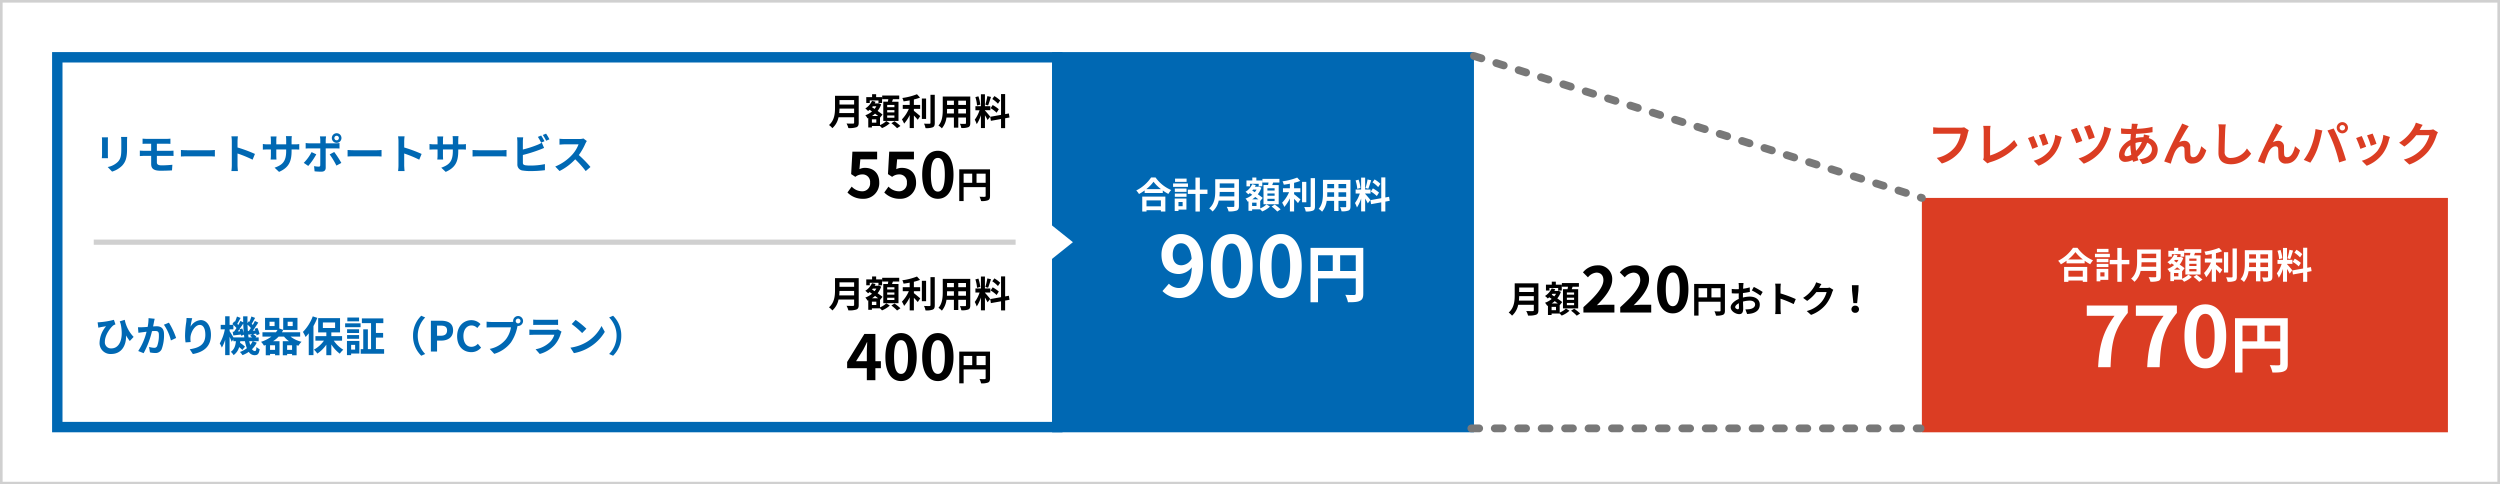<svg xmlns="http://www.w3.org/2000/svg" width="960" height="186" viewBox="0 0 960 186">
  <rect x="0" y="0" width="960" height="186" fill="#333333" stroke="none"/>
  <g id="img_03" transform="translate(-11449 17625)">
    <g id="パス_3389" data-name="パス 3389" transform="translate(11449 -17625)" fill="#fff">
      <path d="M 959.5 185.5 L 0.5 185.5 L 0.5 0.5 L 959.5 0.5 L 959.5 185.5 Z" stroke="none"/>
      <path d="M 1 1 L 1 185 L 959 185 L 959 1 L 1 1 M 0 0 L 960 0 L 960 186 L 0 186 L 0 0 Z" stroke="none" fill="#d0d0d0"/>
    </g>
    <g id="長方形_9023" data-name="長方形 9023" transform="translate(11469 -17605)" fill="#fff" stroke="#0068b3" stroke-width="4">
      <rect width="388" height="146" stroke="none"/>
      <rect x="2" y="2" width="384" height="142" fill="none"/>
    </g>
    <g id="グループ_16615" data-name="グループ 16615">
      <path id="パス_4006" data-name="パス 4006" d="M3.12-12.272a10.882,10.882,0,0,1,.064,1.216v5.392c0,.48-.064,1.1-.08,1.408H5.472c-.032-.368-.048-.992-.048-1.392v-5.408c0-.512.016-.864.048-1.216Zm7.36-.144a11.287,11.287,0,0,1,.1,1.6v3.04c0,2.5-.208,3.7-1.3,4.9A7.488,7.488,0,0,1,5.36-.864L7.04.9a9.3,9.3,0,0,0,3.888-2.32c1.184-1.312,1.856-2.784,1.856-6.224v-3.168c0-.64.032-1.152.064-1.6ZM24.24-5.152h4.88c.352,0,1.072,0,1.52.048l-.016-2.048c-.416.032-1.216.064-1.552.064H24.24v-2.72H28c.576,0,1.024.032,1.44.048v-2a11.932,11.932,0,0,1-1.44.08H20.3c-.576,0-1.088-.048-1.552-.08v2c.464-.032.976-.048,1.552-.048h1.744v2.72H19.44c-.5,0-1.3-.048-1.744-.08v2.1c.48-.032,1.3-.08,1.744-.08h2.608v3.088c0,1.616.72,2.624,3.648,2.624C27.2.56,29.008.5,30.048.432l.144-2.16c-1.28.128-2.688.224-4.128.224-1.28,0-1.824-.32-1.824-1.2Zm9.232.256c.592-.048,1.664-.08,2.576-.08H44.64c.672,0,1.488.064,1.872.08V-7.408c-.416.032-1.136.1-1.872.1H36.048c-.832,0-2-.048-2.576-.1ZM61.9-5.888a52.257,52.257,0,0,0-6.688-2.48V-10.72a17.4,17.4,0,0,1,.144-1.936h-2.5a11.159,11.159,0,0,1,.16,1.936v9.184a17.121,17.121,0,0,1-.16,2.224h2.5c-.064-.64-.144-1.76-.144-2.224V-6.064A46.214,46.214,0,0,1,60.992-3.68Zm14.064-3.68v-1.68a13.757,13.757,0,0,1,.1-1.488H73.792a10.559,10.559,0,0,1,.1,1.488v1.68H70.1v-1.568a9.856,9.856,0,0,1,.1-1.456H67.92a13,13,0,0,1,.1,1.44v1.584h-1.36a10.579,10.579,0,0,1-1.728-.144v2.176c.352-.032.928-.064,1.728-.064h1.36v2.176a12.939,12.939,0,0,1-.1,1.68h2.24c-.016-.32-.064-.976-.064-1.68V-7.6h3.792v.608c0,3.92-1.36,5.312-4.448,6.384l1.712,1.616c3.856-1.7,4.816-4.112,4.816-8.08V-7.6h1.184c.848,0,1.408.016,1.76.048V-9.68a9.481,9.481,0,0,1-1.76.112Zm17.312-3.3a.86.86,0,0,1,.864.864.874.874,0,0,1-.864.88A.877.877,0,0,1,92.4-12,.864.864,0,0,1,93.28-12.864Zm0,2.72A1.844,1.844,0,0,0,95.12-12a1.83,1.83,0,0,0-1.84-1.84A1.844,1.844,0,0,0,91.424-12,1.857,1.857,0,0,0,93.28-10.144ZM83.648-6.592A16.673,16.673,0,0,1,80.64-2.464L82.368-1.28a25.112,25.112,0,0,0,3.088-4.464Zm9.168-1.424c.432,0,1.056.016,1.552.048v-2.1a12.469,12.469,0,0,1-1.568.112H89.072v-1.28a12.969,12.969,0,0,1,.144-1.392H86.848a8.288,8.288,0,0,1,.144,1.392v1.28H82.928a12.429,12.429,0,0,1-1.552-.128v2.128c.448-.048,1.072-.064,1.552-.064h4.064V-8c0,.752,0,5.824-.016,6.416-.016.416-.176.576-.592.576A11.066,11.066,0,0,1,84.608-1.2L84.8.784a23.1,23.1,0,0,0,2.608.144c1.136,0,1.664-.576,1.664-1.5v-7.44ZM90.592-5.7a30.378,30.378,0,0,1,2.592,4.288l1.888-1.024A37.191,37.191,0,0,0,92.336-6.64Zm6.88.8c.592-.048,1.664-.08,2.576-.08h8.592c.672,0,1.488.064,1.872.08V-7.408c-.416.032-1.136.1-1.872.1h-8.592c-.832,0-2-.048-2.576-.1ZM125.9-5.888a52.257,52.257,0,0,0-6.688-2.48V-10.72a17.4,17.4,0,0,1,.144-1.936h-2.5a11.159,11.159,0,0,1,.16,1.936v9.184a17.121,17.121,0,0,1-.16,2.224h2.5c-.064-.64-.144-1.76-.144-2.224V-6.064a46.214,46.214,0,0,1,5.776,2.384Zm14.064-3.68v-1.68a13.759,13.759,0,0,1,.1-1.488h-2.272a10.558,10.558,0,0,1,.1,1.488v1.68H134.1v-1.568a9.856,9.856,0,0,1,.1-1.456H131.92a13,13,0,0,1,.1,1.44v1.584h-1.36a10.579,10.579,0,0,1-1.728-.144v2.176c.352-.032.928-.064,1.728-.064h1.36v2.176a12.939,12.939,0,0,1-.1,1.68h2.24c-.016-.32-.064-.976-.064-1.68V-7.6h3.792v.608c0,3.92-1.36,5.312-4.448,6.384l1.712,1.616c3.856-1.7,4.816-4.112,4.816-8.08V-7.6h1.184c.848,0,1.408.016,1.76.048V-9.68a9.481,9.481,0,0,1-1.76.112Zm5.5,4.672c.592-.048,1.664-.08,2.576-.08h8.592c.672,0,1.488.064,1.872.08V-7.408c-.416.032-1.136.1-1.872.1h-8.592c-.832,0-2-.048-2.576-.1Zm27.616-5.872c-.3-.592-.88-1.6-1.28-2.192l-1.264.528a17.726,17.726,0,0,1,1.248,2.208Zm-8.3,5.28a55.227,55.227,0,0,0,6.272-1.952c.528-.192,1.248-.5,1.872-.752l-.864-2.032a10.348,10.348,0,0,1-1.744.864,40.352,40.352,0,0,1-5.536,1.776v-3.024a12.21,12.21,0,0,1,.128-1.664h-2.368a13.465,13.465,0,0,1,.128,1.664v8.72A2.285,2.285,0,0,0,164.864.5a17.561,17.561,0,0,0,2.688.192,45.466,45.466,0,0,0,5.7-.336V-1.984a27.106,27.106,0,0,1-5.568.56,14.964,14.964,0,0,1-1.856-.1c-.72-.144-1.04-.32-1.04-1.008Zm7.648-7.68a16.963,16.963,0,0,1,1.3,2.208l1.264-.544a19.922,19.922,0,0,0-1.3-2.176Zm15.6,1.344a5.776,5.776,0,0,1-1.664.208h-5.632a17.875,17.875,0,0,1-1.888-.112v2.272c.336-.016,1.216-.112,1.888-.112h5.424a12.4,12.4,0,0,1-2.384,3.92,18.127,18.127,0,0,1-6.56,4.592L178.864.672a21.076,21.076,0,0,0,6.016-4.5A36.487,36.487,0,0,1,188.912.7L190.736-.88a44.979,44.979,0,0,0-4.464-4.576,23.524,23.524,0,0,0,2.512-4.4,7.561,7.561,0,0,1,.56-.992Z" transform="translate(11485 -17560)" fill="#0068b3"/>
      <g id="グループ_16619" data-name="グループ 16619" transform="translate(-47)">
        <path id="パス_4005" data-name="パス 4005" d="M4.27-4.578c.056-.588.084-1.176.1-1.708H9.982v1.708Zm5.712-5v1.708H4.368V-9.576ZM11.746-11.2h-9.1v4.606c0,2.128-.2,4.8-2.31,6.608a6.575,6.575,0,0,1,1.288,1.2A7.531,7.531,0,0,0,3.99-2.968H9.982v2.03c0,.294-.112.406-.448.406-.308,0-1.484.014-2.464-.042a7.147,7.147,0,0,1,.7,1.75A8.47,8.47,0,0,0,10.864.854c.644-.28.882-.756.882-1.764ZM25.452-6.846H22.68V-7.7h2.772Zm0,2H22.68V-5.7h2.772Zm0,2.044H22.68v-.868h2.772Zm-4.27-6.146v7.378H27.02V-8.946H24.542c.112-.294.224-.616.336-.952H27.3v-1.414H20.762V-9.9h2.352c-.056.308-.112.644-.168.952Zm-5.194-.462h3.346v.966H20.72V-10.7H18.438V-11.83H16.884V-10.7h-2.24v2.254h1.344Zm2.52,8.526H16.814V-2.17h1.694ZM16.842-3.458a8.24,8.24,0,0,0,1.176-.91c.42.322.84.63,1.19.91Zm1.68-3.724a5.983,5.983,0,0,1-.686.994l-.966-.63c.1-.126.2-.238.294-.364Zm1.4,4.312.028.028L20.888-4C20.426-4.4,19.74-4.9,19-5.4a8.414,8.414,0,0,0,1.372-2.52l-.938-.434-.252.07h-1.3a5.526,5.526,0,0,0,.322-.644l-1.358-.336A6.732,6.732,0,0,1,14.28-6.342a6.28,6.28,0,0,1,1.05.966,6.412,6.412,0,0,0,.6-.476l.924.644a8.3,8.3,0,0,1-2.576,1.47,4.806,4.806,0,0,1,.84,1.19l.294-.126V.952h1.4V.392h3.108a9.875,9.875,0,0,1,.77.8A9.955,9.955,0,0,0,23.674-.672l-1.344-.84A7.934,7.934,0,0,1,19.922.028ZM24.29-.686a15.427,15.427,0,0,1,2.184,1.918L27.762.378a17.624,17.624,0,0,0-2.268-1.82Zm8.638-5.5h2.408V-7.714H32.928V-9.8a18.2,18.2,0,0,0,2.366-.728l-1.176-1.288a23.642,23.642,0,0,1-5.628,1.442,5.224,5.224,0,0,1,.476,1.3c.756-.1,1.554-.224,2.352-.378v1.736h-2.66v1.526H31a13.561,13.561,0,0,1-2.66,4.032,9.37,9.37,0,0,1,.84,1.624,13.928,13.928,0,0,0,2.142-3.29V1.19h1.61V-3.64c.56.574,1.148,1.2,1.484,1.638l.966-1.428c-.378-.294-1.764-1.484-2.45-2Zm4.69-3.976H35.994v7.826h1.624Zm1.68-1.428V-.826c0,.252-.112.336-.378.35-.294,0-1.19,0-2.1-.042A6.39,6.39,0,0,1,37.394,1.2,6.894,6.894,0,0,0,40.18.882c.574-.266.77-.728.77-1.694v-10.78ZM49.98-4.438V-6.16h2.954v1.722Zm-4.354,0c.028-.518.042-1.022.042-1.47V-6.16H48.3v1.722Zm2.674-4.9v1.624H45.668V-9.338Zm4.634,1.624H49.98V-9.338h2.954Zm1.652-3.206H44.016v5c0,1.96-.126,4.452-1.652,6.132A6.149,6.149,0,0,1,43.68,1.288,8.017,8.017,0,0,0,45.444-2.87H48.3V1.036h1.68V-2.87h2.954v2.1c0,.252-.1.336-.364.336s-1.176.014-1.96-.028a6.294,6.294,0,0,1,.532,1.6A6.5,6.5,0,0,0,53.83.84c.56-.252.756-.7.756-1.6Zm11.48,1.512A10.521,10.521,0,0,0,63.84-11.1l-.8,1.12a11.264,11.264,0,0,1,2.17,1.82ZM62.4-6.454a11.821,11.821,0,0,1,2.3,1.736l.84-1.33a12.3,12.3,0,0,0-2.352-1.61Zm-1.26-4.634a23.811,23.811,0,0,1-.77,3.276l1.05.294c.35-.812.756-2.142,1.12-3.262ZM58.422-7.812a14.037,14.037,0,0,0-.714-3.206l-1.162.308a13.875,13.875,0,0,1,.63,3.22Zm3.822,4.606c-.294-.392-1.624-1.96-2.03-2.366v-.1h2.072V-7.224H60.214V-11.8h-1.54v4.578H56.56V-5.67h1.6a12.961,12.961,0,0,1-1.848,3.626,9.893,9.893,0,0,1,.756,1.722,14.368,14.368,0,0,0,1.61-3.444V1.176h1.54V-3.738a18.7,18.7,0,0,1,1.008,1.82Zm7.406.322L69.4-4.438l-1.428.266v-7.7H66.4v7.98l-4.158.742L62.5-1.6,66.4-2.3V1.2H67.97v-3.78Z" transform="translate(11814 -17577)"/>
        <path id="パス_4004" data-name="パス 4004" d="M-21.58.336A6,6,0,0,0-15.364-5.9c0-3.864-2.5-5.64-5.472-5.64a4.594,4.594,0,0,0-2.136.5l.336-3.768h6.456V-17.76h-9.5l-.48,8.616,1.608,1.056a4.249,4.249,0,0,1,2.664-.936,2.874,2.874,0,0,1,3,3.216,2.982,2.982,0,0,1-3.144,3.264,5.521,5.521,0,0,1-3.912-1.8L-27.58-2.088A8.1,8.1,0,0,0-21.58.336Zm14.136,0A6,6,0,0,0-1.228-5.9c0-3.864-2.5-5.64-5.472-5.64a4.594,4.594,0,0,0-2.136.5l.336-3.768h6.456V-17.76h-9.5l-.48,8.616,1.608,1.056a4.249,4.249,0,0,1,2.664-.936,2.874,2.874,0,0,1,3,3.216A2.982,2.982,0,0,1-7.9-2.544a5.521,5.521,0,0,1-3.912-1.8l-1.632,2.256A8.1,8.1,0,0,0-7.444.336Zm14.592,0c3.6,0,6-3.168,6-9.288s-2.4-9.144-6-9.144c-3.624,0-6.024,3-6.024,9.144C1.124-2.832,3.524.336,7.148.336Zm0-2.76C5.612-2.424,4.46-3.96,4.46-8.952c0-4.968,1.152-6.408,2.688-6.408,1.512,0,2.664,1.44,2.664,6.408C9.812-3.96,8.66-2.424,7.148-2.424ZM21.988-5.8V-9.324h3.5V-5.8ZM17.032-9.324h3.3V-5.8h-3.3Zm10.136-1.652H15.352V1.2h1.68V-4.144h8.456V-.756c0,.238-.1.322-.364.336s-1.19.014-1.988-.042a6.8,6.8,0,0,1,.6,1.666A6.468,6.468,0,0,0,26.384.9c.588-.266.784-.728.784-1.638Z" transform="translate(11849 -17549)"/>
      </g>
    </g>
    <g id="グループ_16616" data-name="グループ 16616">
      <g id="グループ_16128" data-name="グループ 16128" transform="translate(3 -41)">
        <path id="パス_4003" data-name="パス 4003" d="M15.312-5.632a13.082,13.082,0,0,1-3.408-6.56l-1.92.592c.112.32.224.624.336.928C11.6-4.88,9.856-1.216,6.784-1.216A2.342,2.342,0,0,1,4.272-3.76c0-2.672,2.192-5.472,3.28-6.32a5.629,5.629,0,0,1,.784-.352l-.592-1.76a30.143,30.143,0,0,1-5.36.912,8.873,8.873,0,0,1-.9.048L1.76-9.168c.368-.08.624-.144.928-.208.56-.112,1.44-.256,2.048-.336a10.1,10.1,0,0,0-2.5,6.224A4.166,4.166,0,0,0,6.688.928c4.128,0,5.856-3.472,5.712-7.12a19.206,19.206,0,0,0,1.44,2.144Zm5.728-7.2a17.542,17.542,0,0,1-.336,3.36c-.8.064-1.552.112-2.048.128a14.712,14.712,0,0,1-1.68,0L17.152-7.2c.5-.08,1.312-.192,1.76-.24.3-.048.8-.112,1.36-.176a23.552,23.552,0,0,1-3.2,7.408l2.08.832A33.652,33.652,0,0,0,22.368-7.84c.448-.032.832-.064,1.088-.064,1.008,0,1.552.176,1.552,1.44a11.719,11.719,0,0,1-.656,4.336,1.152,1.152,0,0,1-1.184.688,9.118,9.118,0,0,1-1.936-.336l.352,2.1a8.845,8.845,0,0,0,1.888.224A2.544,2.544,0,0,0,26.08-.912a15.489,15.489,0,0,0,.9-5.776c0-2.272-1.184-3.024-2.864-3.024-.32,0-.8.032-1.328.064.112-.576.24-1.152.32-1.632.08-.4.192-.9.288-1.312Zm5.9,2.528a18.3,18.3,0,0,1,2.688,6.032l2-.944A28.558,28.558,0,0,0,28.864-11.1ZM35.632-12.9c-.016.448-.048,1.088-.128,1.664a38.425,38.425,0,0,0-.448,5.072,20.5,20.5,0,0,0,.192,2.64l1.968-.128a9.515,9.515,0,0,1-.08-1.68c.08-2.08,1.712-4.9,3.584-4.9,1.312,0,2.128,1.36,2.128,3.808,0,3.84-2.464,4.992-5.984,5.536l1.2,1.84c4.192-.768,6.944-2.912,6.944-7.392,0-3.488-1.712-5.648-3.92-5.648a4.9,4.9,0,0,0-3.92,2.56,25.87,25.87,0,0,1,.64-3.28ZM61.008-3.968a6.612,6.612,0,0,1-.928,1.456c-.128-.432-.256-.928-.368-1.456ZM53.648-5.44c-.384-.672-1.152-1.9-1.488-2.4v-.688h1.456v-1.7A10.326,10.326,0,0,1,54.8-9.04c-.32.512-.656.992-.96,1.408l-.5.032L53.6-6.192c.9-.1,1.888-.224,2.928-.336.032.176.048.336.064.48L57.68-6.48c.048.352.1.7.128,1.04Zm2.288-3.088a7.547,7.547,0,0,1,.256.72l-.864.064c.688-.9,1.44-2.016,2.08-3.008.032,1.28.112,2.512.224,3.68a9.537,9.537,0,0,0-.624-1.792Zm3.248.672c-.064-.8-.112-1.616-.128-2.48a10.818,10.818,0,0,1,1.28,1.3c-.272.416-.544.816-.8,1.152Zm.272,2.416c-.08-.48-.144-.976-.192-1.5l.1.448c.448-.048.912-.112,1.408-.16l-.72.624a8.933,8.933,0,0,1,.768.592ZM61.1-3.968h2.24V-5.44H62.128l.3-.272A6.253,6.253,0,0,0,61.216-6.72L62.4-6.88a6.211,6.211,0,0,1,.128.624l1.136-.48A9.805,9.805,0,0,0,62.832-9.1L61.76-8.72c.1.208.192.432.272.656L61.072-8c.7-.944,1.472-2.112,2.112-3.12l-1.3-.64c-.224.464-.512,1.008-.816,1.536l-.416-.416c.4-.624.864-1.488,1.312-2.288l-1.424-.544a15.84,15.84,0,0,1-.784,2.064L59.5-11.6l-.464.672c-.016-.848-.016-1.712,0-2.608H57.36c0,.784.016,1.552.032,2.3L56.32-11.76c-.224.48-.5,1.008-.816,1.552-.112-.128-.256-.272-.4-.416.384-.64.848-1.52,1.3-2.288l-1.408-.544a17.794,17.794,0,0,1-.784,2.064l-.272-.208-.7,1.04c.112.1.24.192.352.3H52.16v-3.3h-1.7v3.3H48.752v1.728h1.584a16.824,16.824,0,0,1-1.952,5.392,10.846,10.846,0,0,1,.8,1.616,13.691,13.691,0,0,0,1.28-3.008v5.9h1.7v-7.04c.32.7.64,1.44.8,1.92l.64-.944v.72h.992c-.16,1.616-.56,3.136-1.968,4.08A4.407,4.407,0,0,1,53.7,1.36a5.469,5.469,0,0,0,2.128-3.072A10.111,10.111,0,0,1,57.056-.624L58.08-1.888a12.752,12.752,0,0,0-1.9-1.472c.032-.192.064-.4.08-.608h1.808A14.724,14.724,0,0,0,58.8-1.28,9.925,9.925,0,0,1,56.128.16a7.029,7.029,0,0,1,.992,1.216A11.551,11.551,0,0,0,59.536.112a2.639,2.639,0,0,0,2.192,1.28c1.248,0,1.7-.48,1.984-2.288A4.557,4.557,0,0,1,62.48-1.76C62.4-.5,62.256-.192,61.856-.192a1.345,1.345,0,0,1-1.072-.736,9.236,9.236,0,0,0,1.808-2.48ZM74.256-.656v-1.76h1.9v1.76Zm-4.64,0H67.7v-1.76h1.92ZM69.44-9.792H67.5v-1.664H69.44Zm5.024-1.664H76.4v1.664H74.464Zm4.8,5.712V-7.408H72.256a8.284,8.284,0,0,0,.5-.912V-8.3h5.472v-4.64H72.752v4.592l-1.5-.512v-4.08H65.776V-8.3h4.8c-.192.3-.4.608-.624.9H64.784v1.664h3.424a13.993,13.993,0,0,1-3.968,2,6.934,6.934,0,0,1,1.12,1.456c.24-.08.464-.16.688-.256V1.424H67.7V.9h1.92v.512h1.712V-3.984H68.88a11.864,11.864,0,0,0,2.112-1.76h2.08a9.443,9.443,0,0,0,1.888,1.76H72.592V1.424h1.664V.9h1.9v.512H77.9V-2.464c.224.08.464.16.7.224a7.718,7.718,0,0,1,1.2-1.52,10.95,10.95,0,0,1-4.24-1.984ZM84.1-13.52A16.874,16.874,0,0,1,80.32-7.536a12.719,12.719,0,0,1,1.024,1.952A18.232,18.232,0,0,0,82.56-7.008V1.36h1.808V-9.792a26.752,26.752,0,0,0,1.488-3.152Zm3.888,2.336h4.688V-9.04H87.984ZM95.36-4.192V-5.92H91.232V-7.36h3.344v-5.488h-8.4V-7.36h3.136v1.44H85.12v1.728H88.4A11.494,11.494,0,0,1,84.544-.736,7.857,7.857,0,0,1,85.856.784a12.83,12.83,0,0,0,3.456-3.44V1.392h1.92V-2.736A13.212,13.212,0,0,0,94.48.816,8.1,8.1,0,0,1,95.824-.7,12.041,12.041,0,0,1,92.16-4.192Zm6.528-8.864H97.376v1.44h4.512Zm-1.52,10.48V-.752H98.832V-2.576ZM102-4.08H97.232V1.376h1.6V.752H102ZM97.28-4.9h4.608v-1.44H97.28Zm4.608-3.664H97.28v1.424h4.608Zm-5.36-.784h5.936v-1.5H96.528Zm11.824,8.4V-5.36h2.768V-7.152h-2.768v-3.776H111.2v-1.808h-8.24v1.808h3.52V-.944h-1.216V-8.528h-1.776V-.944h-.976V.832H111.5V-.944ZM125.76,1.6l1.52-.672a9.94,9.94,0,0,1-2.864-7.008,9.94,9.94,0,0,1,2.864-7.008l-1.52-.672a10.544,10.544,0,0,0-3.152,7.68A10.544,10.544,0,0,0,125.76,1.6Zm3.7-1.6h2.368V-4.208h1.584c2.544,0,4.576-1.216,4.576-3.92,0-2.8-2.016-3.712-4.64-3.712h-3.888Zm2.368-6.08V-9.968h1.344c1.632,0,2.5.464,2.5,1.84,0,1.36-.784,2.048-2.416,2.048ZM144.96.224a4.792,4.792,0,0,0,3.776-1.744l-1.248-1.472a3.292,3.292,0,0,1-2.448,1.168c-1.872,0-3.088-1.552-3.088-4.128,0-2.544,1.344-4.08,3.136-4.08a3.053,3.053,0,0,1,2.176.992l1.248-1.5a4.83,4.83,0,0,0-3.472-1.52c-2.992,0-5.5,2.288-5.5,6.192C139.536-1.92,141.968.224,144.96.224Zm18-11.04a.925.925,0,0,1-.928-.912.929.929,0,0,1,.928-.928.925.925,0,0,1,.912.928A.922.922,0,0,1,162.96-10.816Zm-10.208-.544a17.815,17.815,0,0,1-1.9-.128v2.256c.416-.032,1.168-.064,1.9-.064h7.456a10.274,10.274,0,0,1-1.888,4.512,10.515,10.515,0,0,1-6.272,3.76l1.744,1.9a12.662,12.662,0,0,0,6.432-4.416,16.151,16.151,0,0,0,2.4-5.824l.128-.48a.912.912,0,0,0,.208.016,1.919,1.919,0,0,0,1.9-1.9,1.922,1.922,0,0,0-1.9-1.92,1.926,1.926,0,0,0-1.92,1.92,1.772,1.772,0,0,0,.032.3,7.083,7.083,0,0,1-.912.064Zm25.472,2.848a3.375,3.375,0,0,1-1.168.16h-7.92c-.5,0-1.184-.032-1.856-.1v2.08c.672-.064,1.472-.08,1.856-.08h7.728a6.942,6.942,0,0,1-1.648,2.768,10.783,10.783,0,0,1-5.552,2.8l1.6,1.808a11.981,11.981,0,0,0,5.712-3.456,11.5,11.5,0,0,0,2.368-4.432,5.927,5.927,0,0,1,.3-.672Zm-9.472-1.7c.464-.032,1.152-.048,1.664-.048h6.128c.576,0,1.328.016,1.76.048v-2.064a15.085,15.085,0,0,1-1.728.08h-6.16a13.488,13.488,0,0,1-1.664-.08ZM185.04-12.16l-1.5,1.6a33.268,33.268,0,0,1,4,3.456l1.632-1.68A33.6,33.6,0,0,0,185.04-12.16Zm-2,10.656L184.384.608a17.328,17.328,0,0,0,5.936-2.256,17.014,17.014,0,0,0,5.92-5.92l-1.248-2.256A15.172,15.172,0,0,1,189.168-3.6,16.491,16.491,0,0,1,183.04-1.5ZM199.424-13.76l-1.52.672a9.94,9.94,0,0,1,2.864,7.008A9.94,9.94,0,0,1,197.9.928l1.52.672a10.544,10.544,0,0,0,3.152-7.68A10.544,10.544,0,0,0,199.424-13.76Z" transform="translate(11482 -17449)" fill="#0068b3"/>
      </g>
      <g id="グループ_16623" data-name="グループ 16623" transform="translate(-47 70)">
        <path id="パス_4002" data-name="パス 4002" d="M4.27-4.578c.056-.588.084-1.176.1-1.708H9.982v1.708Zm5.712-5v1.708H4.368V-9.576ZM11.746-11.2h-9.1v4.606c0,2.128-.2,4.8-2.31,6.608a6.575,6.575,0,0,1,1.288,1.2A7.531,7.531,0,0,0,3.99-2.968H9.982v2.03c0,.294-.112.406-.448.406-.308,0-1.484.014-2.464-.042a7.147,7.147,0,0,1,.7,1.75A8.47,8.47,0,0,0,10.864.854c.644-.28.882-.756.882-1.764ZM25.452-6.846H22.68V-7.7h2.772Zm0,2H22.68V-5.7h2.772Zm0,2.044H22.68v-.868h2.772Zm-4.27-6.146v7.378H27.02V-8.946H24.542c.112-.294.224-.616.336-.952H27.3v-1.414H20.762V-9.9h2.352c-.056.308-.112.644-.168.952Zm-5.194-.462h3.346v.966H20.72V-10.7H18.438V-11.83H16.884V-10.7h-2.24v2.254h1.344Zm2.52,8.526H16.814V-2.17h1.694ZM16.842-3.458a8.24,8.24,0,0,0,1.176-.91c.42.322.84.63,1.19.91Zm1.68-3.724a5.983,5.983,0,0,1-.686.994l-.966-.63c.1-.126.2-.238.294-.364Zm1.4,4.312.028.028L20.888-4C20.426-4.4,19.74-4.9,19-5.4a8.414,8.414,0,0,0,1.372-2.52l-.938-.434-.252.07h-1.3a5.526,5.526,0,0,0,.322-.644l-1.358-.336A6.732,6.732,0,0,1,14.28-6.342a6.28,6.28,0,0,1,1.05.966,6.412,6.412,0,0,0,.6-.476l.924.644a8.3,8.3,0,0,1-2.576,1.47,4.806,4.806,0,0,1,.84,1.19l.294-.126V.952h1.4V.392h3.108a9.875,9.875,0,0,1,.77.8A9.955,9.955,0,0,0,23.674-.672l-1.344-.84A7.934,7.934,0,0,1,19.922.028ZM24.29-.686a15.427,15.427,0,0,1,2.184,1.918L27.762.378a17.624,17.624,0,0,0-2.268-1.82Zm8.638-5.5h2.408V-7.714H32.928V-9.8a18.2,18.2,0,0,0,2.366-.728l-1.176-1.288a23.642,23.642,0,0,1-5.628,1.442,5.224,5.224,0,0,1,.476,1.3c.756-.1,1.554-.224,2.352-.378v1.736h-2.66v1.526H31a13.561,13.561,0,0,1-2.66,4.032,9.37,9.37,0,0,1,.84,1.624,13.928,13.928,0,0,0,2.142-3.29V1.19h1.61V-3.64c.56.574,1.148,1.2,1.484,1.638l.966-1.428c-.378-.294-1.764-1.484-2.45-2Zm4.69-3.976H35.994v7.826h1.624Zm1.68-1.428V-.826c0,.252-.112.336-.378.35-.294,0-1.19,0-2.1-.042A6.39,6.39,0,0,1,37.394,1.2,6.894,6.894,0,0,0,40.18.882c.574-.266.77-.728.77-1.694v-10.78ZM49.98-4.438V-6.16h2.954v1.722Zm-4.354,0c.028-.518.042-1.022.042-1.47V-6.16H48.3v1.722Zm2.674-4.9v1.624H45.668V-9.338Zm4.634,1.624H49.98V-9.338h2.954Zm1.652-3.206H44.016v5c0,1.96-.126,4.452-1.652,6.132A6.149,6.149,0,0,1,43.68,1.288,8.017,8.017,0,0,0,45.444-2.87H48.3V1.036h1.68V-2.87h2.954v2.1c0,.252-.1.336-.364.336s-1.176.014-1.96-.028a6.294,6.294,0,0,1,.532,1.6A6.5,6.5,0,0,0,53.83.84c.56-.252.756-.7.756-1.6Zm11.48,1.512A10.521,10.521,0,0,0,63.84-11.1l-.8,1.12a11.264,11.264,0,0,1,2.17,1.82ZM62.4-6.454a11.821,11.821,0,0,1,2.3,1.736l.84-1.33a12.3,12.3,0,0,0-2.352-1.61Zm-1.26-4.634a23.811,23.811,0,0,1-.77,3.276l1.05.294c.35-.812.756-2.142,1.12-3.262ZM58.422-7.812a14.037,14.037,0,0,0-.714-3.206l-1.162.308a13.875,13.875,0,0,1,.63,3.22Zm3.822,4.606c-.294-.392-1.624-1.96-2.03-2.366v-.1h2.072V-7.224H60.214V-11.8h-1.54v4.578H56.56V-5.67h1.6a12.961,12.961,0,0,1-1.848,3.626,9.893,9.893,0,0,1,.756,1.722,14.368,14.368,0,0,0,1.61-3.444V1.176h1.54V-3.738a18.7,18.7,0,0,1,1.008,1.82Zm7.406.322L69.4-4.438l-1.428.266v-7.7H66.4v7.98l-4.158.742L62.5-1.6,66.4-2.3V1.2H67.97v-3.78Z" transform="translate(11814 -17577)"/>
        <path id="パス_4001" data-name="パス 4001" d="M-24.268-7.3l2.76-4.416c.5-.96.984-1.944,1.416-2.88h.1c-.048,1.032-.144,2.64-.144,3.672V-7.3Zm9.528,0h-2.112V-17.76h-4.224L-27.7-7.008v2.4h7.56V0h3.288V-4.608h2.112ZM-6.988.336c3.6,0,6-3.168,6-9.288s-2.4-9.144-6-9.144c-3.624,0-6.024,3-6.024,9.144C-13.012-2.832-10.612.336-6.988.336Zm0-2.76c-1.536,0-2.688-1.536-2.688-6.528,0-4.968,1.152-6.408,2.688-6.408,1.512,0,2.664,1.44,2.664,6.408C-4.324-3.96-5.476-2.424-6.988-2.424ZM7.148.336c3.6,0,6-3.168,6-9.288s-2.4-9.144-6-9.144c-3.624,0-6.024,3-6.024,9.144C1.124-2.832,3.524.336,7.148.336Zm0-2.76C5.612-2.424,4.46-3.96,4.46-8.952c0-4.968,1.152-6.408,2.688-6.408,1.512,0,2.664,1.44,2.664,6.408C9.812-3.96,8.66-2.424,7.148-2.424ZM21.988-5.8V-9.324h3.5V-5.8ZM17.032-9.324h3.3V-5.8h-3.3Zm10.136-1.652H15.352V1.2h1.68V-4.144h8.456V-.756c0,.238-.1.322-.364.336s-1.19.014-1.988-.042a6.8,6.8,0,0,1,.6,1.666A6.468,6.468,0,0,0,26.384.9c.588-.266.784-.728.784-1.638Z" transform="translate(11849 -17549)"/>
      </g>
    </g>
    <rect id="長方形_9025" data-name="長方形 9025" width="162" height="146" transform="translate(11853 -17605)" fill="#0068b3"/>
    <rect id="長方形_9026" data-name="長方形 9026" width="202" height="90" transform="translate(12187 -17549)" fill="#db3d23"/>
    <path id="多角形_144" data-name="多角形 144" d="M8,0l8,10H0Z" transform="translate(11861 -17540) rotate(90)" fill="#fff"/>
    <path id="パス_4030" data-name="パス 4030" d="M-84.762-13.122a6.034,6.034,0,0,1-1.422.144H-94.5c-.594,0-1.62-.09-2.16-.144v2.538c.468-.036,1.332-.072,2.142-.072h8.388A11.394,11.394,0,0,1-88.236-5.58a11.873,11.873,0,0,1-7.056,4.212L-93.33.792a14.4,14.4,0,0,0,7.236-4.968,18.5,18.5,0,0,0,2.7-6.552,7.33,7.33,0,0,1,.4-1.26ZM-75.8.756A5.079,5.079,0,0,1-74.718.27a22.649,22.649,0,0,0,10.44-6.48l-1.278-2.034A20.432,20.432,0,0,1-74.808-2.3v-9.342a12.752,12.752,0,0,1,.18-2.034h-2.826a11.124,11.124,0,0,1,.2,2.034V-1.89A2.351,2.351,0,0,1-77.49-.72ZM-53.91-10.71l-2.142.7a29.98,29.98,0,0,1,1.458,4l2.16-.756C-52.686-7.6-53.568-9.936-53.91-10.71Zm4.1.5a12.131,12.131,0,0,1-2.286,6.174A12.112,12.112,0,0,1-58.068-.27l1.89,1.926a14.057,14.057,0,0,0,6.03-4.464A14.514,14.514,0,0,0-47.7-8.082c.108-.36.216-.738.432-1.314Zm-8.28.45-2.16.774a36.357,36.357,0,0,1,1.638,4.158l2.2-.828C-56.772-6.66-57.636-8.838-58.086-9.756Zm21.6-4.266-2.25.738a46.052,46.052,0,0,1,1.872,4.878L-34.6-9.2A43.507,43.507,0,0,0-36.486-14.022Zm5.526.666A16.416,16.416,0,0,1-33.732-5.8a14.439,14.439,0,0,1-7.11,4.644L-38.826.864A16.3,16.3,0,0,0-31.752-4.41a20.562,20.562,0,0,0,3.024-6.768,12.585,12.585,0,0,1,.45-1.4Zm-10.53.45-2.3.792a44.9,44.9,0,0,1,2.07,5.094l2.322-.846C-39.816-9.09-40.932-11.772-41.49-12.906Zm22.536,5.814a8.7,8.7,0,0,1,2.448-.4A10.188,10.188,0,0,1-18.756-4.1a20.785,20.785,0,0,1-.2-2.952Zm-3.4,5.076c-.576,0-.828-.306-.828-.864a4.663,4.663,0,0,1,2.232-3.276,24.847,24.847,0,0,0,.378,3.564A3.788,3.788,0,0,1-22.356-2.016Zm6.606-8.352a10.31,10.31,0,0,1-.162,1.062h-.306a11.987,11.987,0,0,0-2.664.324c.018-.54.072-1.08.126-1.6a51.793,51.793,0,0,0,6.336-.648l-.018-2.052a29.729,29.729,0,0,1-6.048.756c.054-.342.108-.666.18-.954a6.925,6.925,0,0,1,.252-.954l-2.34-.054a7.118,7.118,0,0,1-.054,1.062l-.108.954h-.684a29.269,29.269,0,0,1-3.294-.234l.072,2.07c.828.036,2.214.108,3.15.108h.576c-.072.72-.126,1.476-.18,2.232-2.484,1.17-4.374,3.582-4.374,5.85A2.316,2.316,0,0,0-22.878.162a6.274,6.274,0,0,0,2.754-.72c.072.252.162.5.234.72l2.052-.612c-.144-.432-.288-.864-.414-1.332a13.86,13.86,0,0,0,3.762-5.4,2.651,2.651,0,0,1,1.836,2.5c0,1.746-1.4,3.474-4.842,3.852l1.188,1.872C-11.934.4-10.44-2.07-10.44-4.572a4.6,4.6,0,0,0-3.438-4.374c.108-.342.234-.72.324-.918ZM1.494-13.536l-2.538-1.026c-.324.756-.648,1.332-.882,1.818C-2.862-11.052-6.624-3.564-7.938,0l2.52.846a34.4,34.4,0,0,1,1.35-3.96C-3.438-4.572-2.448-5.8-1.224-5.8a.959.959,0,0,1,1.044.99c.054.72.036,2.178.108,3.132A2.649,2.649,0,0,0,2.88.81c2.754,0,4.41-2.016,5.328-5.094L6.282-5.85c-.5,2.214-1.476,4.212-3.006,4.212A1.006,1.006,0,0,1,2.142-2.61c-.108-.738-.054-2.178-.09-2.97A2.152,2.152,0,0,0-.162-7.92,4.057,4.057,0,0,0-2.2-7.38C-1.314-8.946.036-11.43.918-12.708,1.116-13,1.314-13.32,1.494-13.536Zm11.34-.72a11.192,11.192,0,0,1,.234,2.412c0,1.53-.18,6.21-.18,8.6,0,3.042,1.89,4.32,4.806,4.32a9.277,9.277,0,0,0,7.74-4.068l-1.62-2a7.117,7.117,0,0,1-6.1,3.636,2.146,2.146,0,0,1-2.448-2.376c0-2.214.126-6.21.216-8.118a18.294,18.294,0,0,1,.234-2.376Zm24.66.72-2.538-1.026c-.324.756-.648,1.332-.882,1.818-.936,1.692-4.7,9.18-6.012,12.744l2.52.846a34.4,34.4,0,0,1,1.35-3.96c.63-1.458,1.62-2.682,2.844-2.682a.959.959,0,0,1,1.044.99c.054.72.036,2.178.108,3.132A2.649,2.649,0,0,0,38.88.81c2.754,0,4.41-2.016,5.328-5.094L42.282-5.85c-.5,2.214-1.476,4.212-3.006,4.212a1.006,1.006,0,0,1-1.134-.972c-.108-.738-.054-2.178-.09-2.97a2.152,2.152,0,0,0-2.214-2.34,4.057,4.057,0,0,0-2.034.54c.882-1.566,2.232-4.05,3.114-5.328C37.116-13,37.314-13.32,37.494-13.536Zm21.924.594a1.045,1.045,0,0,1,1.044-1.044,1.045,1.045,0,0,1,1.044,1.044,1.041,1.041,0,0,1-1.044,1.026A1.041,1.041,0,0,1,59.418-12.942Zm-1.116,0a2.163,2.163,0,0,0,2.16,2.142,2.163,2.163,0,0,0,2.16-2.142,2.166,2.166,0,0,0-2.16-2.16A2.166,2.166,0,0,0,58.3-12.942ZM48.456-5.6a21.687,21.687,0,0,1-2.808,5L48.168.468A24.748,24.748,0,0,0,50.832-4.68a45.009,45.009,0,0,0,1.53-5.418c.072-.4.27-1.278.432-1.8l-2.628-.54A25.936,25.936,0,0,1,48.456-5.6Zm8.892-.378A55.617,55.617,0,0,1,59.22.378l2.664-.864c-.5-1.782-1.458-4.662-2.106-6.282-.666-1.746-1.908-4.5-2.646-5.9l-2.394.774A50.423,50.423,0,0,1,57.348-5.976ZM72.09-10.71l-2.142.7a29.98,29.98,0,0,1,1.458,4l2.16-.756C73.314-7.6,72.432-9.936,72.09-10.71Zm4.1.5a12.131,12.131,0,0,1-2.286,6.174A12.112,12.112,0,0,1,67.932-.27l1.89,1.926a14.057,14.057,0,0,0,6.03-4.464A14.514,14.514,0,0,0,78.3-8.082c.108-.36.216-.738.432-1.314Zm-8.28.45-2.16.774a36.357,36.357,0,0,1,1.638,4.158l2.2-.828C69.228-6.66,68.364-8.838,67.914-9.756ZM95.346-12.33a5.772,5.772,0,0,1-1.566.216H90.162l.054-.09c.216-.4.666-1.206,1.1-1.836L88.686-14.9a8.659,8.659,0,0,1-.81,1.89,15.849,15.849,0,0,1-5.616,5.8l2.016,1.494a20.517,20.517,0,0,0,4.536-4.356H93.87a12.8,12.8,0,0,1-2.556,4.914A14.345,14.345,0,0,1,84.06-.72l2.124,1.908a16.958,16.958,0,0,0,7.272-5.076A18.781,18.781,0,0,0,96.588-9.9a7.207,7.207,0,0,1,.594-1.3Z" transform="translate(12288 -17563)" fill="#db3d23"/>
    <path id="パス_3778" data-name="パス 3778" d="M11983-17605l172,54.5" transform="translate(32 1.5)" fill="none" stroke="#787878" stroke-linecap="round" stroke-width="3" stroke-dasharray="3 6"/>
    <line id="線_487" data-name="線 487" x2="172.5" transform="translate(12014 -17460.5)" fill="none" stroke="#787878" stroke-linecap="round" stroke-width="3" stroke-dasharray="3 6"/>
    <rect id="長方形_9259" data-name="長方形 9259" width="354" height="2" transform="translate(11485 -17533)" fill="#d0d0d0"/>
    <g id="グループ_16625" data-name="グループ 16625" transform="translate(-1 21)">
      <g id="グループ_16125" data-name="グループ 16125" transform="translate(45 3)">
        <path id="パス_4000" data-name="パス 4000" d="M-31.312-12.128c-2.048,0-3.36-1.312-3.36-4.1,0-2.912,1.44-4.352,3.2-4.352,2.016,0,3.648,1.6,4.064,5.92A4.725,4.725,0,0,1-31.312-12.128Zm-7.3,9.888a8.882,8.882,0,0,0,6.5,2.688c4.7,0,9.088-3.872,9.088-12.832,0-8.224-4.032-11.744-8.512-11.744-4.064,0-7.456,3.04-7.456,7.9,0,5.024,2.848,7.456,6.784,7.456a6.584,6.584,0,0,0,4.864-2.592c-.192,5.952-2.4,7.968-5.056,7.968a5.433,5.433,0,0,1-3.744-1.664ZM-11.984.448c4.8,0,8-4.224,8-12.384s-3.2-12.192-8-12.192c-4.832,0-8.032,4-8.032,12.192C-20.016-3.776-16.816.448-11.984.448Zm0-3.68c-2.048,0-3.584-2.048-3.584-8.7,0-6.624,1.536-8.544,3.584-8.544,2.016,0,3.552,1.92,3.552,8.544C-8.432-5.28-9.968-3.232-11.984-3.232ZM6.864.448c4.8,0,8-4.224,8-12.384s-3.2-12.192-8-12.192c-4.832,0-8.032,4-8.032,12.192C-1.168-3.776,2.032.448,6.864.448Zm0-3.68c-2.048,0-3.584-2.048-3.584-8.7,0-6.624,1.536-8.544,3.584-8.544,2.016,0,3.552,1.92,3.552,8.544C10.416-5.28,8.88-3.232,6.864-3.232Zm22.752-6.7v-6.048h6v6.048Zm-8.5-6.048h5.664v6.048H21.12ZM38.5-18.816H18.24V2.064h2.88V-7.1h14.5V-1.3c0,.408-.168.552-.624.576-.48,0-2.04.024-3.408-.072a11.665,11.665,0,0,1,1.032,2.856c2.136,0,3.576-.048,4.536-.528C38.16,1.08,38.5.288,38.5-1.272Z" transform="translate(11890 -17535)" fill="#fff"/>
      </g>
      <path id="パス_3999" data-name="パス 3999" d="M9.786-3.038V-.756H4.256V-3.038ZM2.618,1.232H4.256V.714h5.53v.518h1.708v-5.74H2.618Zm1.554-8.6a14.3,14.3,0,0,0,2.786-2.842,15.336,15.336,0,0,0,2.87,2.842Zm1.848-4.48A14.821,14.821,0,0,1,.322-6.86,6.8,6.8,0,0,1,1.372-5.5a19.506,19.506,0,0,0,2.17-1.372v.98h6.972V-6.86a16.793,16.793,0,0,0,2.142,1.33,8.138,8.138,0,0,1,1.078-1.5,14.064,14.064,0,0,1-5.992-4.816Zm13.636.42H15.218v1.26h4.438Zm.532,1.876H14.462v1.316h5.726ZM18.13-2.436v1.61h-1.6v-1.61Zm1.456-1.316H15.092V1.022h1.442V.476h3.052Zm-4.452-.686h4.494V-5.684H15.134Zm0-1.89h4.494V-7.6H15.134Zm12.53-.854H24.738V-11.8h-1.68v4.62H20.132V-5.53h2.926V1.218h1.68V-5.53h2.926Zm4.606,2.6c.056-.588.084-1.176.1-1.708h5.614v1.708Zm5.712-5v1.708H32.368V-9.576ZM39.746-11.2h-9.1v4.606c0,2.128-.2,4.8-2.31,6.608a6.575,6.575,0,0,1,1.288,1.2A7.531,7.531,0,0,0,31.99-2.968h5.992v2.03c0,.294-.112.406-.448.406-.308,0-1.484.014-2.464-.042a7.147,7.147,0,0,1,.7,1.75A8.47,8.47,0,0,0,38.864.854c.644-.28.882-.756.882-1.764ZM53.452-6.846H50.68V-7.7h2.772Zm0,2H50.68V-5.7h2.772Zm0,2.044H50.68v-.868h2.772Zm-4.27-6.146v7.378H55.02V-8.946H52.542c.112-.294.224-.616.336-.952H55.3v-1.414H48.762V-9.9h2.352c-.056.308-.112.644-.168.952Zm-5.194-.462h3.346v.966H48.72V-10.7H46.438V-11.83H44.884V-10.7h-2.24v2.254h1.344Zm2.52,8.526H44.814V-2.17h1.694ZM44.842-3.458a8.24,8.24,0,0,0,1.176-.91c.42.322.84.63,1.19.91Zm1.68-3.724a5.983,5.983,0,0,1-.686.994l-.966-.63c.1-.126.2-.238.294-.364Zm1.4,4.312.028.028L48.888-4C48.426-4.4,47.74-4.9,47-5.4a8.414,8.414,0,0,0,1.372-2.52l-.938-.434-.252.07h-1.3a5.525,5.525,0,0,0,.322-.644l-1.358-.336A6.732,6.732,0,0,1,42.28-6.342a6.28,6.28,0,0,1,1.05.966,6.411,6.411,0,0,0,.6-.476l.924.644a8.3,8.3,0,0,1-2.576,1.47,4.805,4.805,0,0,1,.84,1.19l.294-.126V.952h1.4V.392h3.108a9.875,9.875,0,0,1,.77.8A9.955,9.955,0,0,0,51.674-.672l-1.344-.84A7.935,7.935,0,0,1,47.922.028ZM52.29-.686a15.427,15.427,0,0,1,2.184,1.918L55.762.378a17.624,17.624,0,0,0-2.268-1.82Zm8.638-5.5h2.408V-7.714H60.928V-9.8a18.2,18.2,0,0,0,2.366-.728l-1.176-1.288a23.642,23.642,0,0,1-5.628,1.442,5.224,5.224,0,0,1,.476,1.3c.756-.1,1.554-.224,2.352-.378v1.736h-2.66v1.526H59a13.561,13.561,0,0,1-2.66,4.032,9.37,9.37,0,0,1,.84,1.624,13.928,13.928,0,0,0,2.142-3.29V1.19h1.61V-3.64c.56.574,1.148,1.2,1.484,1.638l.966-1.428c-.378-.294-1.764-1.484-2.45-2Zm4.69-3.976H63.994v7.826h1.624Zm1.68-1.428V-.826c0,.252-.112.336-.378.35-.294,0-1.19,0-2.1-.042A6.39,6.39,0,0,1,65.394,1.2,6.894,6.894,0,0,0,68.18.882c.574-.266.77-.728.77-1.694v-10.78ZM77.98-4.438V-6.16h2.954v1.722Zm-4.354,0c.028-.518.042-1.022.042-1.47V-6.16H76.3v1.722Zm2.674-4.9v1.624H73.668V-9.338Zm4.634,1.624H77.98V-9.338h2.954Zm1.652-3.206H72.016v5c0,1.96-.126,4.452-1.652,6.132A6.15,6.15,0,0,1,71.68,1.288,8.017,8.017,0,0,0,73.444-2.87H76.3V1.036h1.68V-2.87h2.954v2.1c0,.252-.1.336-.364.336s-1.176.014-1.96-.028a6.294,6.294,0,0,1,.532,1.6A6.5,6.5,0,0,0,81.83.84c.56-.252.756-.7.756-1.6Zm11.48,1.512A10.521,10.521,0,0,0,91.84-11.1l-.8,1.12a11.264,11.264,0,0,1,2.17,1.82ZM90.4-6.454a11.821,11.821,0,0,1,2.3,1.736l.84-1.33a12.3,12.3,0,0,0-2.352-1.61Zm-1.26-4.634a23.81,23.81,0,0,1-.77,3.276l1.05.294c.35-.812.756-2.142,1.12-3.262ZM86.422-7.812a14.037,14.037,0,0,0-.714-3.206l-1.162.308a13.875,13.875,0,0,1,.63,3.22Zm3.822,4.606c-.294-.392-1.624-1.96-2.03-2.366v-.1h2.072V-7.224H88.214V-11.8h-1.54v4.578H84.56V-5.67h1.6a12.961,12.961,0,0,1-1.848,3.626,9.893,9.893,0,0,1,.756,1.722,14.368,14.368,0,0,0,1.61-3.444V1.176h1.54V-3.738a18.7,18.7,0,0,1,1.008,1.82Zm7.406.322L97.4-4.438l-1.428.266v-7.7H94.4v7.98l-4.158.742L90.5-1.6,94.4-2.3V1.2H95.97v-3.78Z" transform="translate(11886 -17566)" fill="#fff"/>
    </g>
    <g id="グループ_16627" data-name="グループ 16627" transform="translate(353 48)">
      <path id="パス_4029" data-name="パス 4029" d="M9.786-3.038V-.756H4.256V-3.038ZM2.618,1.232H4.256V.714h5.53v.518h1.708v-5.74H2.618Zm1.554-8.6a14.3,14.3,0,0,0,2.786-2.842,15.336,15.336,0,0,0,2.87,2.842Zm1.848-4.48A14.821,14.821,0,0,1,.322-6.86,6.8,6.8,0,0,1,1.372-5.5a19.506,19.506,0,0,0,2.17-1.372v.98h6.972V-6.86a16.793,16.793,0,0,0,2.142,1.33,8.138,8.138,0,0,1,1.078-1.5,14.064,14.064,0,0,1-5.992-4.816Zm13.636.42H15.218v1.26h4.438Zm.532,1.876H14.462v1.316h5.726ZM18.13-2.436v1.61h-1.6v-1.61Zm1.456-1.316H15.092V1.022h1.442V.476h3.052Zm-4.452-.686h4.494V-5.684H15.134Zm0-1.89h4.494V-7.6H15.134Zm12.53-.854H24.738V-11.8h-1.68v4.62H20.132V-5.53h2.926V1.218h1.68V-5.53h2.926Zm4.606,2.6c.056-.588.084-1.176.1-1.708h5.614v1.708Zm5.712-5v1.708H32.368V-9.576ZM39.746-11.2h-9.1v4.606c0,2.128-.2,4.8-2.31,6.608a6.575,6.575,0,0,1,1.288,1.2A7.531,7.531,0,0,0,31.99-2.968h5.992v2.03c0,.294-.112.406-.448.406-.308,0-1.484.014-2.464-.042a7.147,7.147,0,0,1,.7,1.75A8.47,8.47,0,0,0,38.864.854c.644-.28.882-.756.882-1.764ZM53.452-6.846H50.68V-7.7h2.772Zm0,2H50.68V-5.7h2.772Zm0,2.044H50.68v-.868h2.772Zm-4.27-6.146v7.378H55.02V-8.946H52.542c.112-.294.224-.616.336-.952H55.3v-1.414H48.762V-9.9h2.352c-.056.308-.112.644-.168.952Zm-5.194-.462h3.346v.966H48.72V-10.7H46.438V-11.83H44.884V-10.7h-2.24v2.254h1.344Zm2.52,8.526H44.814V-2.17h1.694ZM44.842-3.458a8.24,8.24,0,0,0,1.176-.91c.42.322.84.63,1.19.91Zm1.68-3.724a5.983,5.983,0,0,1-.686.994l-.966-.63c.1-.126.2-.238.294-.364Zm1.4,4.312.028.028L48.888-4C48.426-4.4,47.74-4.9,47-5.4a8.414,8.414,0,0,0,1.372-2.52l-.938-.434-.252.07h-1.3a5.525,5.525,0,0,0,.322-.644l-1.358-.336A6.732,6.732,0,0,1,42.28-6.342a6.28,6.28,0,0,1,1.05.966,6.411,6.411,0,0,0,.6-.476l.924.644a8.3,8.3,0,0,1-2.576,1.47,4.805,4.805,0,0,1,.84,1.19l.294-.126V.952h1.4V.392h3.108a9.875,9.875,0,0,1,.77.8A9.955,9.955,0,0,0,51.674-.672l-1.344-.84A7.935,7.935,0,0,1,47.922.028ZM52.29-.686a15.427,15.427,0,0,1,2.184,1.918L55.762.378a17.624,17.624,0,0,0-2.268-1.82Zm8.638-5.5h2.408V-7.714H60.928V-9.8a18.2,18.2,0,0,0,2.366-.728l-1.176-1.288a23.642,23.642,0,0,1-5.628,1.442,5.224,5.224,0,0,1,.476,1.3c.756-.1,1.554-.224,2.352-.378v1.736h-2.66v1.526H59a13.561,13.561,0,0,1-2.66,4.032,9.37,9.37,0,0,1,.84,1.624,13.928,13.928,0,0,0,2.142-3.29V1.19h1.61V-3.64c.56.574,1.148,1.2,1.484,1.638l.966-1.428c-.378-.294-1.764-1.484-2.45-2Zm4.69-3.976H63.994v7.826h1.624Zm1.68-1.428V-.826c0,.252-.112.336-.378.35-.294,0-1.19,0-2.1-.042A6.39,6.39,0,0,1,65.394,1.2,6.894,6.894,0,0,0,68.18.882c.574-.266.77-.728.77-1.694v-10.78ZM77.98-4.438V-6.16h2.954v1.722Zm-4.354,0c.028-.518.042-1.022.042-1.47V-6.16H76.3v1.722Zm2.674-4.9v1.624H73.668V-9.338Zm4.634,1.624H77.98V-9.338h2.954Zm1.652-3.206H72.016v5c0,1.96-.126,4.452-1.652,6.132A6.15,6.15,0,0,1,71.68,1.288,8.017,8.017,0,0,0,73.444-2.87H76.3V1.036h1.68V-2.87h2.954v2.1c0,.252-.1.336-.364.336s-1.176.014-1.96-.028a6.294,6.294,0,0,1,.532,1.6A6.5,6.5,0,0,0,81.83.84c.56-.252.756-.7.756-1.6Zm11.48,1.512A10.521,10.521,0,0,0,91.84-11.1l-.8,1.12a11.264,11.264,0,0,1,2.17,1.82ZM90.4-6.454a11.821,11.821,0,0,1,2.3,1.736l.84-1.33a12.3,12.3,0,0,0-2.352-1.61Zm-1.26-4.634a23.81,23.81,0,0,1-.77,3.276l1.05.294c.35-.812.756-2.142,1.12-3.262ZM86.422-7.812a14.037,14.037,0,0,0-.714-3.206l-1.162.308a13.875,13.875,0,0,1,.63,3.22Zm3.822,4.606c-.294-.392-1.624-1.96-2.03-2.366v-.1h2.072V-7.224H88.214V-11.8h-1.54v4.578H84.56V-5.67h1.6a12.961,12.961,0,0,1-1.848,3.626,9.893,9.893,0,0,1,.756,1.722,14.368,14.368,0,0,0,1.61-3.444V1.176h1.54V-3.738a18.7,18.7,0,0,1,1.008,1.82Zm7.406.322L97.4-4.438l-1.428.266v-7.7H94.4v7.98l-4.158.742L90.5-1.6,94.4-2.3V1.2H95.97v-3.78Z" transform="translate(11886 -17566)" fill="#fff"/>
      <g id="グループ_16617" data-name="グループ 16617" transform="translate(46 3)">
        <path id="パス_4028" data-name="パス 4028" d="M-34.32,0h4.768c.384-9.28,1.12-14.112,6.624-20.832V-23.68H-38.672v3.936h10.656C-32.528-13.472-33.9-8.224-34.32,0Zm18.848,0H-10.7c.384-9.28,1.12-14.112,6.624-20.832V-23.68H-19.824v3.936H-9.168C-13.68-13.472-15.056-8.224-15.472,0ZM6.864.448c4.8,0,8-4.224,8-12.384s-3.2-12.192-8-12.192c-4.832,0-8.032,4-8.032,12.192C-1.168-3.776,2.032.448,6.864.448Zm0-3.68c-2.048,0-3.584-2.048-3.584-8.7,0-6.624,1.536-8.544,3.584-8.544,2.016,0,3.552,1.92,3.552,8.544C10.416-5.28,8.88-3.232,6.864-3.232Zm22.752-6.7v-6.048h6v6.048Zm-8.5-6.048h5.664v6.048H21.12ZM38.5-18.816H18.24V2.064h2.88V-7.1h14.5V-1.3c0,.408-.168.552-.624.576-.48,0-2.04.024-3.408-.072a11.665,11.665,0,0,1,1.032,2.856c2.136,0,3.576-.048,4.536-.528C38.16,1.08,38.5.288,38.5-1.272Z" transform="translate(11890 -17535)" fill="#fff"/>
      </g>
    </g>
    <path id="パス_3998" data-name="パス 3998" d="M4.27-4.578c.056-.588.084-1.176.1-1.708H9.982v1.708Zm5.712-5v1.708H4.368V-9.576ZM11.746-11.2h-9.1v4.606c0,2.128-.2,4.8-2.31,6.608a6.575,6.575,0,0,1,1.288,1.2A7.531,7.531,0,0,0,3.99-2.968H9.982v2.03c0,.294-.112.406-.448.406-.308,0-1.484.014-2.464-.042a7.147,7.147,0,0,1,.7,1.75A8.47,8.47,0,0,0,10.864.854c.644-.28.882-.756.882-1.764ZM25.452-6.846H22.68V-7.7h2.772Zm0,2H22.68V-5.7h2.772Zm0,2.044H22.68v-.868h2.772Zm-4.27-6.146v7.378H27.02V-8.946H24.542c.112-.294.224-.616.336-.952H27.3v-1.414H20.762V-9.9h2.352c-.056.308-.112.644-.168.952Zm-5.194-.462h3.346v.966H20.72V-10.7H18.438V-11.83H16.884V-10.7h-2.24v2.254h1.344Zm2.52,8.526H16.814V-2.17h1.694ZM16.842-3.458a8.24,8.24,0,0,0,1.176-.91c.42.322.84.63,1.19.91Zm1.68-3.724a5.983,5.983,0,0,1-.686.994l-.966-.63c.1-.126.2-.238.294-.364Zm1.4,4.312.028.028L20.888-4C20.426-4.4,19.74-4.9,19-5.4a8.414,8.414,0,0,0,1.372-2.52l-.938-.434-.252.07h-1.3a5.526,5.526,0,0,0,.322-.644l-1.358-.336A6.732,6.732,0,0,1,14.28-6.342a6.28,6.28,0,0,1,1.05.966,6.412,6.412,0,0,0,.6-.476l.924.644a8.3,8.3,0,0,1-2.576,1.47,4.806,4.806,0,0,1,.84,1.19l.294-.126V.952h1.4V.392h3.108a9.875,9.875,0,0,1,.77.8A9.955,9.955,0,0,0,23.674-.672l-1.344-.84A7.934,7.934,0,0,1,19.922.028ZM24.29-.686a15.427,15.427,0,0,1,2.184,1.918L27.762.378a17.624,17.624,0,0,0-2.268-1.82ZM29.032,0h11.9V-2.976H37.072c-.816,0-1.992.1-2.88.192,3.24-3.168,5.9-6.624,5.9-9.84A5.21,5.21,0,0,0,34.5-18.1a7.2,7.2,0,0,0-5.64,2.688l1.92,1.92a4.6,4.6,0,0,1,3.264-1.824c1.68,0,2.664,1.08,2.664,2.88,0,2.736-2.856,6.072-7.68,10.392ZM43.168,0h11.9V-2.976H51.208c-.816,0-1.992.1-2.88.192,3.24-3.168,5.9-6.624,5.9-9.84A5.21,5.21,0,0,0,48.64-18.1,7.2,7.2,0,0,0,43-15.408l1.92,1.92a4.6,4.6,0,0,1,3.264-1.824c1.68,0,2.664,1.08,2.664,2.88,0,2.736-2.856,6.072-7.68,10.392ZM63.352.336c3.6,0,6-3.168,6-9.288s-2.4-9.144-6-9.144c-3.624,0-6.024,3-6.024,9.144C57.328-2.832,59.728.336,63.352.336Zm0-2.76c-1.536,0-2.688-1.536-2.688-6.528,0-4.968,1.152-6.408,2.688-6.408,1.512,0,2.664,1.44,2.664,6.408C66.016-3.96,64.864-2.424,63.352-2.424ZM78.192-5.8V-9.324h3.5V-5.8ZM73.236-9.324h3.3V-5.8h-3.3Zm10.136-1.652H71.556V1.2h1.68V-4.144h8.456V-.756c0,.238-.1.322-.364.336s-1.19.014-1.988-.042a6.805,6.805,0,0,1,.6,1.666A6.468,6.468,0,0,0,82.588.9c.588-.266.784-.728.784-1.638Zm4.942,9.73c-.364,0-1.008-.392-1.008-.812,0-.49.56-1.064,1.414-1.5.028.728.042,1.358.042,1.708C88.762-1.372,88.566-1.246,88.314-1.246ZM90.288-6.23c0-.406,0-.826.014-1.246a26.776,26.776,0,0,0,2.646-.434l-.042-1.736a18.986,18.986,0,0,1-2.548.518c.014-.35.028-.686.042-.994.028-.35.084-.952.112-1.2h-1.9a11.006,11.006,0,0,1,.1,1.218c0,.238,0,.644-.014,1.134-.28.014-.546.028-.8.028a15.189,15.189,0,0,1-1.918-.112L86-7.378c.6.056,1.3.07,1.932.07.224,0,.476-.014.742-.028v1.162c0,.322,0,.644.014.966C87-4.466,85.584-3.22,85.584-2,85.584-.532,87.5.63,88.86.63c.9,0,1.526-.448,1.526-2.17,0-.476-.042-1.54-.07-2.646a9.842,9.842,0,0,1,2.6-.378c1.2,0,2.044.546,2.044,1.484,0,1.008-.9,1.582-2.016,1.778a10.6,10.6,0,0,1-1.708.1L91.884.574A11.3,11.3,0,0,0,93.7.35c2.2-.546,3.052-1.778,3.052-3.416,0-1.9-1.68-3.038-3.808-3.038a11.284,11.284,0,0,0-2.66.364ZM93.7-8.47a21.06,21.06,0,0,1,3.332,2.016l.84-1.428a30.627,30.627,0,0,0-3.4-1.946Zm16.87,3.318a45.725,45.725,0,0,0-5.852-2.17V-9.38a15.225,15.225,0,0,1,.126-1.694h-2.184a9.764,9.764,0,0,1,.14,1.694v8.036A14.979,14.979,0,0,1,102.664.6h2.184c-.056-.56-.126-1.54-.126-1.946V-5.306a40.438,40.438,0,0,1,5.054,2.086ZM123.566-9.59a4.489,4.489,0,0,1-1.218.168h-2.814l.042-.07c.168-.308.518-.938.854-1.428l-2.044-.672a6.736,6.736,0,0,1-.63,1.47,12.327,12.327,0,0,1-4.368,4.508l1.568,1.162a15.958,15.958,0,0,0,3.528-3.388h3.934a9.952,9.952,0,0,1-1.988,3.822A11.157,11.157,0,0,1,114.788-.56L116.44.924A13.19,13.19,0,0,0,122.1-3.024,14.607,14.607,0,0,0,124.532-7.7a5.605,5.605,0,0,1,.462-1.008ZM132.694-3.6h1.442l.49-4.788.07-2.086h-2.562l.056,2.086Zm.714,3.724a1.369,1.369,0,0,0,1.456-1.372,1.389,1.389,0,0,0-1.456-1.386,1.389,1.389,0,0,0-1.456,1.386A1.369,1.369,0,0,0,133.408.126Z" transform="translate(12028 -17505)"/>
  </g>
</svg>
